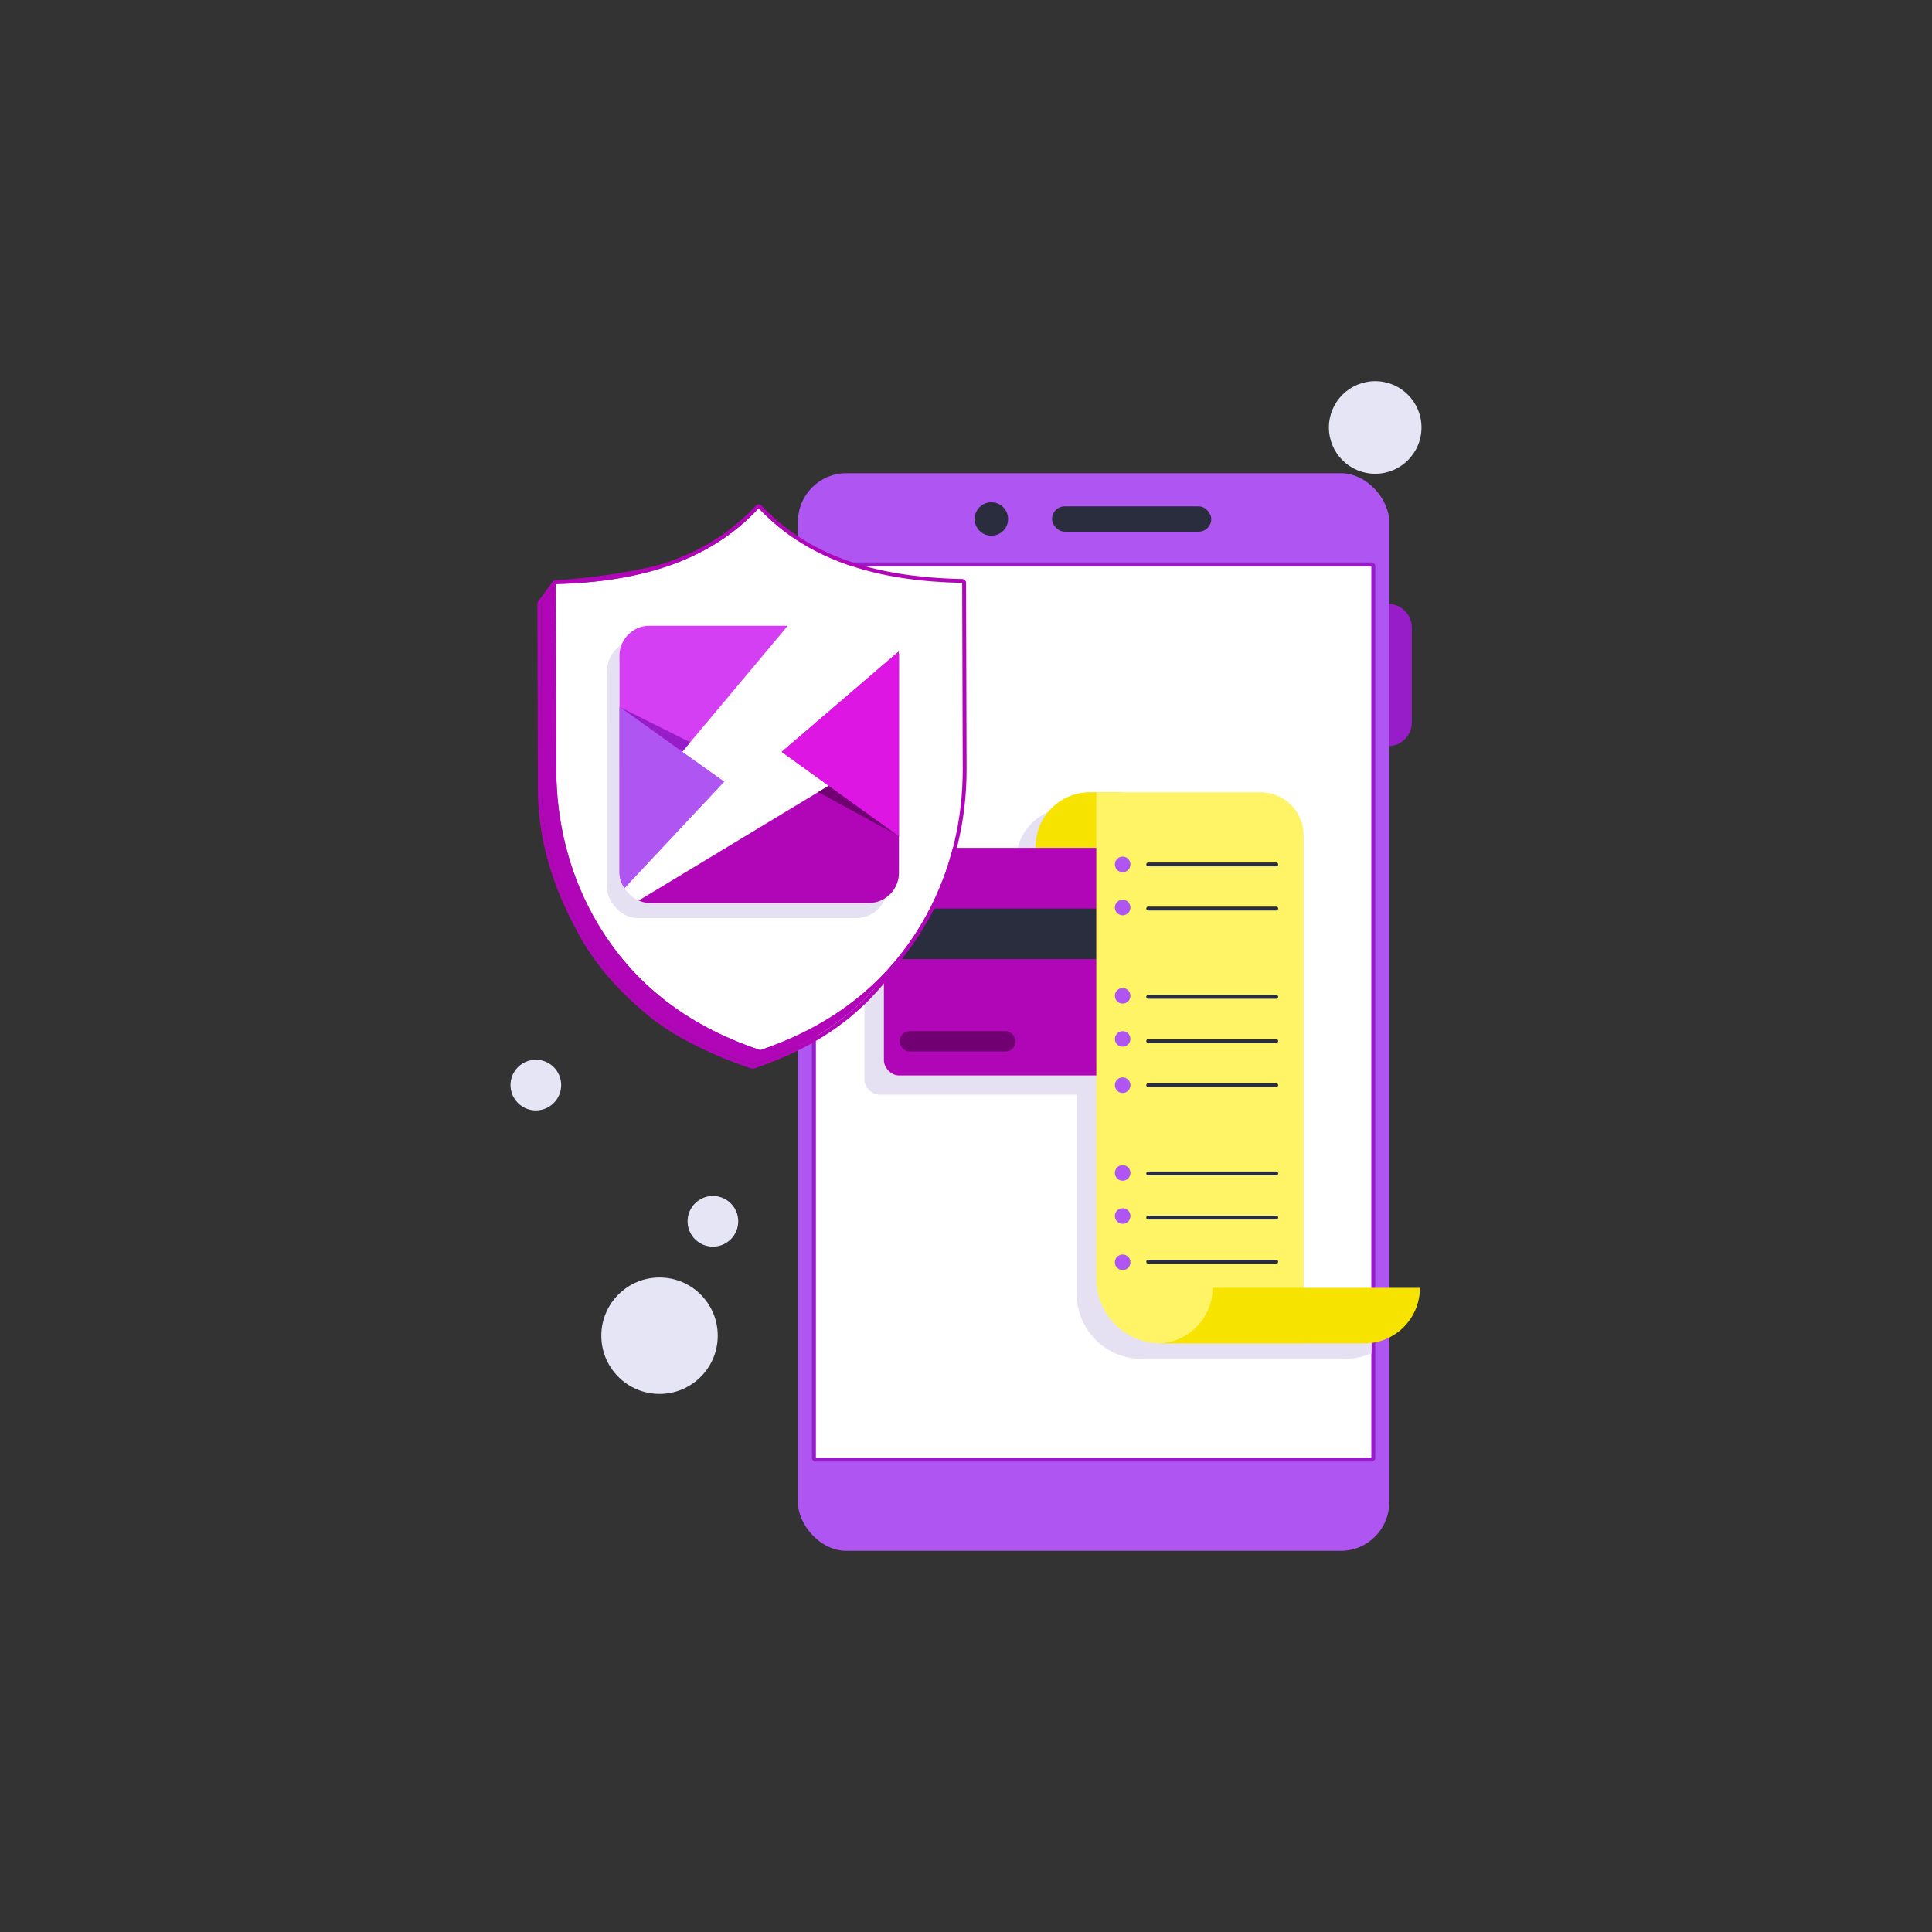 <?xml version="1.0" encoding="UTF-8"?>
<svg id="_Слой_1" data-name="Слой 1" xmlns="http://www.w3.org/2000/svg" xmlns:xlink="http://www.w3.org/1999/xlink" viewBox="0 0 1000 1000">
  <rect x="0" y="0" width="1000" height="1000" fill="#333333" stroke="none"/>
  <defs>
    <style>
      .cls-1 {
        fill: none;
      }

      .cls-1, .cls-2, .cls-3, .cls-4, .cls-5, .cls-6, .cls-7, .cls-8, .cls-9, .cls-10, .cls-11, .cls-12, .cls-13, .cls-14 {
        stroke-width: 0px;
      }

      .cls-15, .cls-14 {
        fill: #e5e1f3;
      }

      .cls-16 {
        clip-path: url(#clippath-3);
      }

      .cls-17 {
        clip-path: url(#clippath-2);
      }

      .cls-2 {
        fill: #f6e300;
      }

      .cls-3 {
        fill: #2a2d3e;
      }

      .cls-4 {
        fill: #710073;
      }

      .cls-5 {
        fill: #971dc8;
      }

      .cls-6 {
        fill: #d43ff3;
      }

      .cls-7 {
        fill: #d6cfed;
      }

      .cls-8 {
        fill: #dd16e4;
      }

      .cls-9 {
        fill: #ae55f2;
      }

      .cls-10 {
        fill: #b006b7;
      }

      .cls-11 {
        fill: #fff;
      }

      .cls-12 {
        fill: #fff366;
      }

      .cls-13 {
        fill: #e5e5f6;
      }
    </style>
    <clipPath id="clippath-2">
      <rect class="cls-14" x="314.36" y="331.54" width="144.67" height="143.5" rx="15.57" ry="15.57"/>
    </clipPath>
    <clipPath id="clippath-3">
      <rect class="cls-1" x="320.63" y="323.88" width="144.67" height="143.5" rx="15.57" ry="15.57"/>
    </clipPath>
  </defs>
  <g>
    <g>
      <g>
        <g>
          <path class="cls-3" d="M413.01,386.21h0v-73.67h0c-6.84,0-12.39,5.55-12.39,12.39v48.88c0,6.84,5.55,12.39,12.39,12.39Z"/>
          <path class="cls-3" d="M414.01,387.21h-1c-7.38,0-13.39-6.01-13.39-13.39v-48.88c0-7.38,6.01-13.39,13.39-13.39h1v75.67ZM412.01,313.59c-5.82.51-10.39,5.4-10.39,11.35v48.88c0,5.95,4.58,10.84,10.39,11.35v-71.58Z"/>
        </g>
        <g>
          <path class="cls-3" d="M413.01,469.74h0v-73.67h0c-6.84,0-12.39,5.55-12.39,12.39v48.88c0,6.84,5.55,12.39,12.39,12.39Z"/>
          <path class="cls-3" d="M414.01,470.74h-1c-7.38,0-13.39-6.01-13.39-13.39v-48.88c0-7.38,6.01-13.39,13.39-13.39h1v75.67ZM412.01,397.12c-5.82.51-10.39,5.4-10.39,11.35v48.88c0,5.95,4.58,10.84,10.39,11.35v-71.58Z"/>
        </g>
        <path class="cls-5" d="M718.4,386.21h0v-73.67h0c6.84,0,12.39,5.55,12.39,12.39v48.88c0,6.84-5.55,12.39-12.39,12.39Z"/>
        <rect class="cls-9" x="413.01" y="244.93" width="306.06" height="557.77" rx="25.09" ry="25.09"/>
        <g>
          <rect class="cls-11" x="422.24" y="293.13" width="287.62" height="461.37"/>
          <path class="cls-5" d="M709.86,293.13v461.37h-287.62v-461.37h287.62M709.86,291.13h-287.62c-1.1,0-2,.9-2,2v461.37c0,1.1.9,2,2,2h287.62c1.1,0,2-.9,2-2v-461.37c0-1.1-.9-2-2-2h0Z"/>
        </g>
        <g>
          <rect class="cls-14" x="447.4" y="448.82" width="204.16" height="117.79" rx="7.79" ry="7.79"/>
          <path class="cls-14" d="M570.42,445.65h-44.5c0-15.26,12.37-27.62,27.62-27.62h16.87v27.62Z"/>
          <path class="cls-14" d="M709.86,674.54v25.84c-3.83,1.89-9.24,2.95-13.8,2.95h-105.25c-.41,0-.82,0-1.23-.02-17.92-.65-32.25-15.38-32.25-33.46v-251.83h84.98c12.34,0,22.34,10,22.34,22.34v234.18h45.21Z"/>
          <path class="cls-7" d="M590.81,703.33h-2.07c.28,0,.56,0,.84-.02.41.01.82.02,1.23.02Z"/>
          <circle class="cls-14" cx="570.98" cy="455.38" r="4.03"/>
          <circle class="cls-14" cx="570.98" cy="477.69" r="4.03"/>
          <circle class="cls-14" cx="570.98" cy="523.38" r="4.03"/>
          <circle class="cls-14" cx="570.98" cy="545.69" r="4.03"/>
          <circle class="cls-14" cx="570.98" cy="569.63" r="4.03"/>
          <circle class="cls-14" cx="570.98" cy="615.06" r="4.03"/>
          <circle class="cls-14" cx="570.98" cy="637.38" r="4.03"/>
          <circle class="cls-14" cx="570.98" cy="661.31" r="4.03"/>
        </g>
        <g>
          <rect class="cls-10" x="457.51" y="438.86" width="204.16" height="117.79" rx="7.79" ry="7.79"/>
          <path class="cls-2" d="M580.53,438.77h-44.5v-.54c0-15.55,12.61-28.16,28.16-28.16h16.34v28.7Z"/>
          <rect class="cls-3" x="457.51" y="470.27" width="109.93" height="26.17"/>
          <rect class="cls-4" x="465.61" y="533.71" width="60.09" height="10.55" rx="5.27" ry="5.27"/>
          <path class="cls-12" d="M600.92,695.37h73.84v-262.97c0-12.33-10-22.33-22.33-22.33h-84.98v251.83c0,18.49,14.99,33.48,33.48,33.48Z"/>
          <g>
            <path class="cls-3" d="M660.58,448.42h-66.28c-.55,0-1-.45-1-1s.45-1,1-1h66.28c.55,0,1,.45,1,1s-.45,1-1,1Z"/>
            <path class="cls-3" d="M660.58,471.27h-66.28c-.55,0-1-.45-1-1s.45-1,1-1h66.28c.55,0,1,.45,1,1s-.45,1-1,1Z"/>
            <path class="cls-3" d="M660.58,516.97h-66.28c-.55,0-1-.45-1-1s.45-1,1-1h66.28c.55,0,1,.45,1,1s-.45,1-1,1Z"/>
            <path class="cls-3" d="M660.58,539.83h-66.28c-.55,0-1-.45-1-1s.45-1,1-1h66.28c.55,0,1,.45,1,1s-.45,1-1,1Z"/>
            <path class="cls-3" d="M660.58,562.68h-66.28c-.55,0-1-.45-1-1s.45-1,1-1h66.28c.55,0,1,.45,1,1s-.45,1-1,1Z"/>
            <path class="cls-3" d="M660.58,608.38h-66.28c-.55,0-1-.45-1-1s.45-1,1-1h66.28c.55,0,1,.45,1,1s-.45,1-1,1Z"/>
            <path class="cls-3" d="M660.58,631.23h-66.28c-.55,0-1-.45-1-1s.45-1,1-1h66.28c.55,0,1,.45,1,1s-.45,1-1,1Z"/>
            <path class="cls-3" d="M660.58,654.08h-66.28c-.55,0-1-.45-1-1s.45-1,1-1h66.28c.55,0,1,.45,1,1s-.45,1-1,1Z"/>
          </g>
          <circle class="cls-9" cx="581.09" cy="447.42" r="4.03"/>
          <circle class="cls-9" cx="581.09" cy="469.74" r="4.03"/>
          <circle class="cls-9" cx="581.09" cy="515.42" r="4.03"/>
          <circle class="cls-9" cx="581.09" cy="537.74" r="4.03"/>
          <circle class="cls-9" cx="581.09" cy="561.68" r="4.03"/>
          <circle class="cls-9" cx="581.09" cy="607.1" r="4.03"/>
          <circle class="cls-9" cx="581.09" cy="629.42" r="4.03"/>
          <circle class="cls-9" cx="581.09" cy="653.36" r="4.03"/>
          <path class="cls-2" d="M734.96,666.58h0c0,15.9-12.89,28.79-28.79,28.79h-107.32c15.91,0,28.79-12.88,28.79-28.79h107.32Z"/>
        </g>
      </g>
      <g>
        <circle class="cls-3" cx="513.13" cy="268.63" r="8.65"/>
        <rect class="cls-3" x="544.54" y="262.08" width="82.4" height="13.11" rx="6.55" ry="6.55"/>
      </g>
    </g>
    <g>
      <g>
        <path class="cls-10" d="M490.81,408.24c.08,26.12-5.99,52-18.42,74.99-18.4,33.99-43.74,54.76-82.74,67.96-.27-.09-32.96-10.39-53.23-27.37-14.24-11.93-26.12-24.74-35.41-41.67-12.56-22.91-20.51-47.2-20.59-73.31l-.27-96.33,7.49-10.2s73.54-3.2,97.59-29.07c26.4,28.08,63.32,37.8,105.31,38.66l.27,96.35Z"/>
        <path class="cls-10" d="M385.23,273.23c26.4,28.08,63.32,37.8,105.31,38.66l.27,96.35c.08,26.12-5.99,52-18.42,74.99-18.4,33.99-43.74,54.76-82.74,67.96-.27-.09-32.96-10.39-53.23-27.37-14.24-11.93-26.12-24.74-35.41-41.67-12.56-22.91-20.51-47.2-20.59-73.31l-.27-96.33,7.49-10.2s73.54-3.2,97.59-29.07M385.23,271.23h0c-.55,0-1.08.23-1.46.64-23.21,24.97-95.48,28.4-96.21,28.43-.61.03-1.17.33-1.53.81l-7.49,10.2c-.25.34-.39.76-.39,1.19l.27,96.33c.07,24.53,6.89,48.83,20.83,74.27,8.56,15.61,19.63,28.63,35.88,42.25,19.65,16.46,50.41,26.62,53.86,27.73.21.07.44.1.67.1.22,0,.43-.03.63-.1,39.43-13.35,65.29-34.6,83.85-68.91,12.29-22.73,18.74-48.99,18.66-75.94l-.27-96.35c0-1.09-.87-1.97-1.96-1.99-47.4-.97-80.41-13.06-103.89-38.03-.38-.4-.91-.63-1.46-.63h0Z"/>
      </g>
      <g>
        <path class="cls-11" d="M498.29,398.04c.08,26.12-5.99,52-18.42,74.99-18.4,33.99-47.36,57.31-86.36,70.51-.27-.09-.54-.18-.8-.27-19.19-6.47-35.97-15.4-50.26-26.9-14.48-11.64-26.4-25.91-35.69-42.85-12.56-22.91-18.77-48.77-18.85-74.88l-.27-96.33c41.99-1.11,78.83-11.03,105.07-39.27,26.4,28.08,63.32,37.8,105.31,38.66l.27,96.35Z"/>
        <path class="cls-10" d="M392.72,263.04c26.4,28.08,63.32,37.8,105.31,38.66l.27,96.35c.08,26.12-5.99,52-18.42,74.99-18.4,33.99-47.36,57.31-86.36,70.51-.27-.09-.54-.18-.8-.27-19.19-6.47-35.97-15.4-50.26-26.9-14.48-11.64-26.4-25.91-35.69-42.85-12.56-22.91-18.77-48.77-18.85-74.88l-.27-96.33c41.99-1.11,78.83-11.03,105.07-39.27M392.72,261.04h0c-.55,0-1.08.23-1.46.64-23.34,25.1-56.28,37.38-103.66,38.63-1.09.03-1.95.92-1.95,2l.27,96.33c.08,26.97,6.68,53.2,19.09,75.84,9.35,17.03,21.52,31.65,36.2,43.45,14.33,11.52,31.44,20.69,50.88,27.24.24.09.52.18.8.27.21.07.42.1.64.1s.43-.03.64-.11c39.65-13.42,69.08-37.46,87.47-71.46,12.29-22.73,18.74-48.99,18.66-75.94l-.27-96.35c0-1.09-.87-1.97-1.96-1.99-47.4-.98-80.41-13.06-103.89-38.03-.38-.4-.91-.63-1.46-.63h0Z"/>
      </g>
      <g>
        <g>
          <rect class="cls-15" x="314.36" y="331.54" width="144.67" height="143.5" rx="15.57" ry="15.57"/>
          <g class="cls-17">
            <g>
              <path class="cls-14" d="M439.35,475.04h-119.38c-3.09,0-5.6-2.51-5.6-5.6v-118.22c0-10.87,8.81-19.68,19.68-19.68h112.16c7.08,0,12.82,5.74,12.82,12.82v111c0,10.87-8.81,19.68-19.68,19.68Z"/>
              <path class="cls-14" d="M368.51,412.25l-54.15,57.82v-123.21c0-8.46,6.86-15.32,15.32-15.32h71.8l-54.67,65.28,21.71,15.43Z"/>
              <path class="cls-14" d="M459.03,344.75v115.09c0,8.39-6.8,15.2-15.2,15.2h-121.63l100.46-60.69-24.33-17.53,60.7-52.07Z"/>
              <polygon class="cls-14" points="314.36 373.54 346.8 396.82 350.97 391.84 314.36 373.54"/>
              <polygon class="cls-14" points="422.67 414.35 459.03 440.51 417.21 417.64 422.67 414.35"/>
              <polygon class="cls-14" points="459.03 440.51 398.33 396.82 459.03 344.75 459.03 396.82 459.03 440.51"/>
              <polygon class="cls-14" points="314.36 373.54 314.36 440.51 314.36 470.07 368.51 412.25 314.36 373.54"/>
            </g>
          </g>
        </g>
        <rect class="cls-14" x="314.36" y="331.54" width="144.67" height="143.5" rx="15.57" ry="15.57"/>
      </g>
      <g class="cls-16">
        <g>
          <path class="cls-11" d="M445.62,467.39h-119.38c-3.09,0-5.6-2.51-5.6-5.6v-118.22c0-10.87,8.81-19.68,19.68-19.68h112.16c7.08,0,12.82,5.74,12.82,12.82v111c0,10.87-8.81,19.68-19.68,19.68Z"/>
          <path class="cls-6" d="M374.79,404.6l-54.15,57.82v-123.21c0-8.46,6.86-15.32,15.32-15.32h71.8l-54.67,65.28,21.71,15.43Z"/>
          <path class="cls-10" d="M465.3,337.1v115.09c0,8.39-6.8,15.2-15.2,15.2h-121.63l100.46-60.69-24.33-17.53,60.7-52.07Z"/>
          <polygon class="cls-5" points="320.64 365.89 353.07 389.17 357.25 384.19 320.64 365.89"/>
          <polygon class="cls-4" points="428.94 406.7 465.3 432.86 423.48 409.99 428.94 406.7"/>
          <polygon class="cls-8" points="465.3 432.86 404.61 389.17 465.3 337.1 465.3 389.17 465.3 432.86"/>
          <polygon class="cls-9" points="320.64 365.89 320.63 432.86 320.63 462.42 374.79 404.6 320.64 365.89"/>
        </g>
      </g>
    </g>
  </g>
  <g>
    <circle class="cls-13" cx="341.37" cy="691.36" r="30.13"/>
    <circle class="cls-13" cx="369" cy="632.15" r="13.11"/>
    <circle class="cls-13" cx="277.35" cy="561.63" r="13.11"/>
    <circle class="cls-13" cx="711.8" cy="221.26" r="23.96"/>
  </g>
</svg>